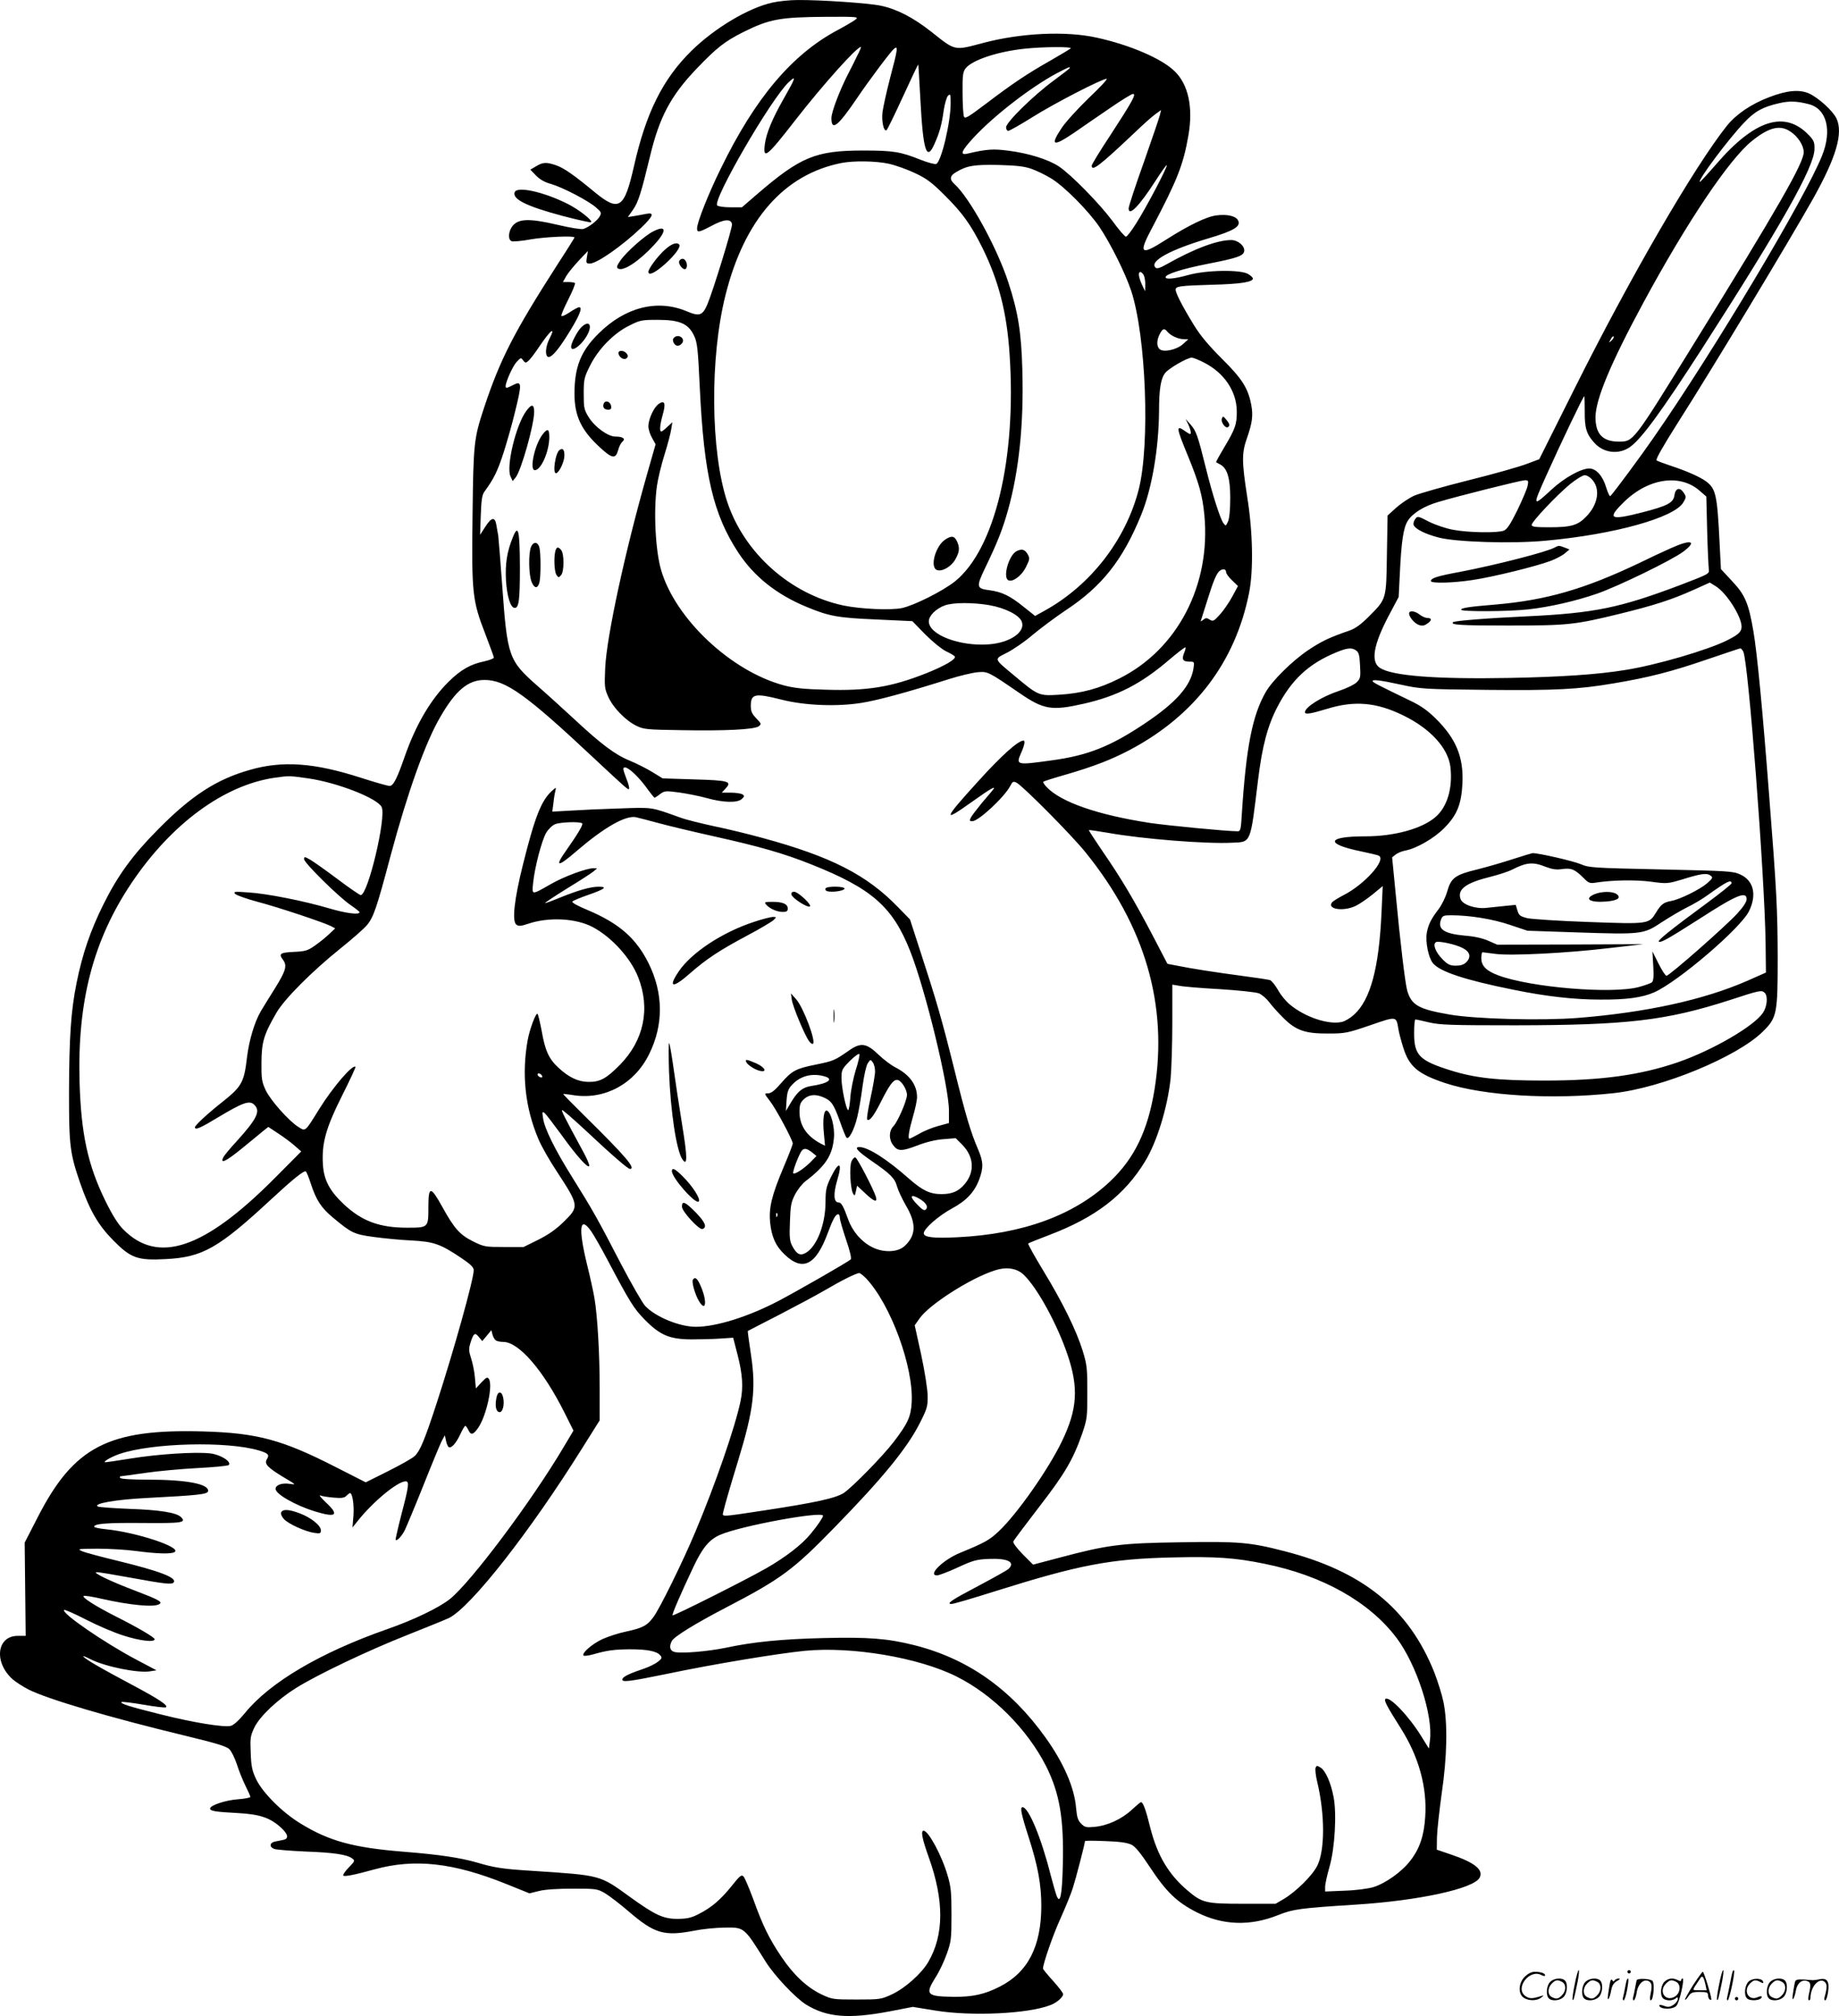 <svg version="1.0" xmlns="http://www.w3.org/2000/svg"
  viewBox="0 0 1095.1 1200.269"
 preserveAspectRatio="xMidYMid meet">
<g transform="translate(-0.905,1200.915) scale(0.1,-0.1)"
fill="#000000" stroke="none">
<path d="M4610 11994 c-143 -31 -346 -152 -485 -289 -170 -168 -269 -368 -340
-682 -58 -257 -89 -278 -237 -156 -121 100 -181 142 -227 158 -59 20 -79 19
-120 -6 l-34 -20 34 -35 c22 -23 52 -40 89 -50 69 -20 221 -99 267 -139 32
-27 35 -33 24 -53 -13 -25 -67 -67 -98 -76 -12 -4 -79 7 -155 25 -163 38 -229
37 -265 -5 -27 -32 -31 -84 -7 -93 9 -3 60 1 113 11 87 15 261 23 261 11 0 -2
-44 -73 -99 -157 -263 -410 -343 -566 -440 -858 -60 -182 -63 -210 -68 -640
-6 -466 -1 -507 77 -708 27 -71 50 -133 50 -138 0 -5 -25 -15 -56 -22 -83 -17
-141 -50 -214 -122 -106 -105 -194 -254 -261 -445 -46 -133 -68 -175 -90 -175
-11 0 -88 22 -172 49 -276 89 -466 103 -662 46 -197 -56 -347 -153 -545 -354
-151 -152 -239 -273 -325 -446 -77 -155 -125 -294 -160 -468 -34 -169 -44
-322 -45 -660 0 -310 6 -355 66 -530 57 -164 107 -251 199 -344 103 -104 144
-119 310 -110 220 11 314 64 630 357 125 116 194 172 205 165 5 -3 18 -36 30
-73 32 -98 62 -144 132 -202 109 -91 124 -99 241 -115 58 -8 159 -18 224 -21
136 -7 174 -21 297 -103 57 -38 76 -57 76 -74 0 -54 -119 -480 -221 -793 -72
-220 -98 -282 -130 -313 -13 -13 -84 -53 -158 -90 l-134 -67 -181 92 c-317
162 -467 202 -786 211 -566 16 -771 -90 -987 -512 l-77 -150 3 -277 3 -278
-47 0 c-126 0 -144 -158 -30 -259 20 -17 62 -44 93 -60 118 -59 484 -167 936
-276 182 -44 245 -63 261 -80 12 -11 32 -52 45 -91 12 -38 35 -95 51 -127 16
-32 29 -61 29 -66 0 -4 -33 -11 -74 -14 -73 -5 -166 -36 -166 -55 0 -15 33
-20 165 -27 134 -7 195 -29 260 -89 41 -39 45 -64 10 -71 -14 -3 -36 -7 -50
-10 -31 -7 -33 -33 -2 -44 12 -4 95 -11 184 -15 170 -6 248 -18 279 -41 18
-13 17 -16 -20 -54 -22 -22 -36 -44 -33 -48 8 -8 67 4 187 37 238 65 468 40
783 -87 l139 -56 57 14 c34 9 111 14 201 14 141 0 146 -1 193 -28 26 -16 89
-64 140 -108 154 -132 210 -149 392 -114 44 9 122 17 172 18 127 2 120 7 253
-205 52 -82 175 -213 239 -253 123 -76 253 -87 496 -41 l140 27 135 -22 c216
-35 554 -19 685 33 37 14 75 47 75 65 0 7 -27 42 -60 79 -33 36 -60 69 -60 73
0 29 60 202 104 298 29 65 63 147 74 183 18 56 72 264 72 278 0 3 55 3 123 0
88 -3 131 -10 155 -22 22 -11 56 -53 108 -132 98 -149 162 -210 278 -269 156
-79 320 -85 490 -16 86 34 128 40 461 61 375 24 700 95 735 160 25 47 -30 91
-173 139 l-82 28 1 74 c1 41 14 157 28 259 33 222 36 421 11 545 -9 44 -34
124 -55 178 -152 380 -427 602 -892 721 -205 53 -271 59 -621 53 -353 -5 -431
-15 -717 -91 l-159 -42 -62 62 c-36 37 -59 68 -56 76 3 7 72 99 152 203 155
200 204 284 258 438 30 88 31 99 31 247 0 141 -2 163 -27 245 -38 123 -119
288 -234 477 -53 87 -94 161 -91 164 3 3 59 25 124 50 277 105 449 237 572
439 71 116 134 323 152 494 5 57 10 206 10 331 l0 227 43 -7 c23 -5 132 -14
242 -20 111 -7 214 -18 231 -25 17 -7 44 -30 60 -51 16 -22 54 -64 84 -94 76
-76 131 -95 270 -94 99 0 113 3 248 49 159 55 155 55 168 -20 3 -22 17 -74 30
-115 35 -111 87 -155 249 -209 230 -76 638 -100 1003 -60 289 31 736 216 888
366 85 84 89 105 89 443 -1 289 -6 392 -51 965 -38 497 -72 854 -94 978 -28
165 -50 216 -128 298 l-65 70 -8 157 c-14 284 -22 321 -80 365 -37 27 -115 62
-219 96 -36 12 -70 25 -76 29 -8 4 36 81 125 222 208 326 665 1084 809 1340
136 244 178 387 137 474 -22 46 -107 123 -164 149 -58 25 -132 18 -238 -23
-106 -40 -196 -102 -250 -169 -194 -244 -571 -892 -908 -1566 l-210 -420 -75
-28 c-41 -16 -196 -60 -345 -97 -148 -37 -295 -79 -325 -92 -30 -14 -78 -46
-106 -71 l-52 -47 -4 -232 c-4 -270 -2 -263 -107 -369 -48 -48 -80 -71 -116
-84 -122 -42 -165 -63 -245 -116 -94 -63 -213 -180 -253 -249 -80 -139 -117
-326 -143 -727 -5 -90 -8 -103 -24 -103 -64 0 -417 34 -525 50 -311 48 -530
124 -615 215 -13 14 -21 27 -18 30 2 3 65 23 139 44 164 48 267 88 377 146
385 204 627 522 709 933 27 134 23 364 -11 574 -32 207 -33 259 -2 347 33 94
38 137 26 201 -19 99 -55 155 -175 274 -79 79 -128 137 -167 201 -67 109 -108
189 -108 209 0 21 21 24 220 30 164 4 240 16 240 37 0 5 -12 17 -27 26 -42 28
-251 25 -357 -5 -83 -23 -136 -28 -136 -13 0 18 101 50 254 80 174 34 209 47
214 74 6 30 -36 67 -77 67 -83 0 -220 -51 -388 -146 -39 -22 -55 -26 -63 -18
-38 38 86 106 315 174 155 46 196 72 176 108 -13 25 -64 37 -126 29 -58 -6
-166 -58 -304 -146 -152 -97 -165 -85 -79 76 148 281 184 372 214 546 29 166
0 303 -82 382 -76 75 -267 157 -464 200 -184 41 -453 28 -678 -32 -173 -46
-162 -48 -307 67 -108 85 -205 135 -300 155 -76 16 -360 35 -495 34 -47 0
-114 -7 -150 -15z m490 -104 c-14 -10 -60 -37 -103 -60 -272 -145 -491 -404
-696 -825 -73 -148 -141 -320 -141 -355 0 -27 9 -26 87 15 74 40 116 43 121 9
3 -21 -113 -397 -147 -478 -29 -66 -47 -72 -123 -40 -174 73 -365 25 -523
-131 -107 -105 -145 -200 -145 -360 0 -132 40 -217 150 -318 74 -69 95 -72
110 -18 5 21 17 44 26 51 20 17 2 30 -42 30 -45 0 -123 57 -159 115 -28 45
-30 56 -30 140 0 85 2 96 38 168 49 98 142 194 236 239 61 31 73 33 166 33
130 0 182 -22 216 -92 20 -42 24 -73 35 -308 25 -524 80 -759 231 -988 94
-142 228 -248 405 -321 135 -56 185 -65 417 -75 l213 -10 77 -79 c44 -44 97
-87 123 -100 26 -12 49 -26 53 -31 9 -16 -60 -56 -170 -100 -207 -82 -350
-106 -600 -98 -129 3 -189 10 -249 26 -313 84 -645 395 -730 686 -34 116 -46
351 -25 501 6 42 26 126 45 186 19 61 37 129 40 151 l7 42 -30 -27 c-16 -16
-32 -28 -36 -28 -12 0 -8 41 9 102 19 67 11 87 -25 62 -29 -21 -60 -89 -61
-132 0 -18 10 -50 22 -70 l21 -38 -51 -179 c-130 -456 -240 -963 -249 -1151
-5 -114 -4 -124 19 -175 29 -64 103 -140 167 -171 43 -21 61 -23 266 -26 261
-5 436 4 462 23 17 13 16 16 -14 47 -26 27 -33 42 -33 74 0 73 24 78 182 38
141 -36 335 -43 480 -19 98 16 268 62 518 141 63 20 140 38 170 41 61 5 62 5
250 -124 144 -99 192 -107 385 -63 200 46 339 118 504 259 52 44 97 79 99 76
3 -2 -1 -18 -8 -34 -15 -38 -7 -51 32 -51 30 0 30 -1 24 -41 -17 -105 -104
-203 -291 -328 -205 -137 -339 -190 -555 -219 -208 -29 -212 -28 -181 43 21
47 26 75 15 75 -32 0 -130 -88 -267 -239 -212 -233 -218 -253 -42 -127 118 84
152 103 124 69 -9 -10 -38 -45 -66 -78 -27 -33 -55 -70 -62 -82 -10 -20 -9
-23 8 -23 37 0 191 143 226 210 14 27 18 29 38 19 39 -21 327 -311 410 -414
356 -440 492 -911 411 -1413 -40 -245 -120 -410 -265 -547 -214 -201 -519
-313 -910 -332 -144 -7 -199 0 -199 24 0 27 89 105 169 148 85 46 133 97 161
172 26 70 25 105 -6 178 -45 104 -74 202 -144 485 -73 293 -106 406 -202 700
l-60 185 -72 74 c-185 191 -397 300 -805 411 -80 22 -210 54 -289 70 -78 17
-168 39 -200 51 -179 64 -162 62 -362 55 -102 -3 -234 -9 -294 -13 l-108 -6 7
54 c3 30 9 63 12 74 5 18 3 17 -22 -5 -63 -58 -101 -155 -171 -435 -53 -211
-67 -341 -40 -361 14 -10 27 -9 69 5 123 42 286 34 387 -20 112 -60 224 -183
269 -297 74 -187 35 -377 -109 -523 -80 -81 -118 -102 -186 -101 -61 0 -118
27 -179 84 -57 52 -80 102 -100 218 -10 52 -21 99 -25 103 -9 10 -47 -91 -59
-158 -36 -202 -15 -400 64 -587 18 -43 67 -129 109 -192 134 -205 135 -210 42
-301 -45 -44 -90 -76 -152 -107 l-87 -43 -116 0 c-112 0 -119 1 -184 33 -79
39 -113 77 -183 204 -71 128 -84 128 -84 -1 0 -121 0 -121 -127 -121 -164 0
-269 39 -376 139 -85 80 -119 144 -125 236 -8 127 17 217 113 409 47 93 83
171 81 174 -17 16 -134 -120 -217 -253 -84 -136 -80 -132 -122 -106 -57 35
-167 159 -196 220 -23 50 -26 68 -25 166 1 121 14 165 90 296 48 82 211 245
375 377 69 55 142 119 162 142 40 47 59 102 142 415 101 376 207 674 296 826
92 159 166 220 263 220 126 0 247 -86 652 -466 198 -185 203 -189 209 -183 3
3 -3 30 -15 59 -23 62 -24 69 -9 69 21 0 77 -52 124 -115 26 -36 49 -65 52
-65 2 0 17 9 32 21 27 20 33 21 115 10 47 -7 120 -21 163 -33 99 -28 185 -30
210 -5 16 15 16 19 3 27 -8 5 -39 10 -69 10 l-54 0 23 25 c39 42 20 48 -187
54 l-188 6 -62 38 c-34 21 -94 51 -135 68 -86 35 -170 98 -333 250 -66 61
-164 150 -218 197 -169 149 -177 172 -207 590 -11 152 -22 288 -24 302 -3 14
-7 42 -11 63 -8 51 -29 48 -66 -10 l-31 -48 4 116 c3 90 8 122 21 140 58 79
79 123 116 237 22 70 51 172 64 227 46 185 45 200 -12 170 -35 -18 -41 -18
-41 -5 0 25 43 121 66 145 24 26 26 26 38 9 12 -16 16 -17 31 -4 10 8 39 46
65 85 68 101 101 126 60 45 -22 -43 -26 -95 -9 -105 16 -10 54 30 108 115 77
120 103 180 79 180 -7 0 -33 -14 -58 -31 -24 -16 -46 -26 -48 -20 -2 5 17 50
42 99 25 49 42 92 39 96 -4 3 -21 6 -39 6 l-33 0 21 37 c12 20 46 61 75 92
l53 56 -6 -37 c-6 -35 -4 -38 18 -38 41 0 191 104 306 214 71 68 80 92 30 82
-18 -4 -50 -9 -71 -13 l-39 -6 31 44 c31 45 48 99 100 314 56 236 124 364 279
526 120 125 166 161 277 217 157 78 218 89 495 91 194 1 195 0 170 -19z m14
-212 c-14 -29 -38 -78 -54 -108 -51 -99 -100 -228 -100 -264 0 -79 38 -50 152
118 78 115 200 277 221 295 25 20 23 1 -23 -172 -22 -84 -42 -177 -46 -207 -6
-55 8 -116 24 -106 5 3 49 93 98 200 49 107 90 193 91 192 1 -1 7 -97 13 -213
16 -303 37 -368 84 -260 30 67 43 113 55 201 6 38 17 76 25 85 15 14 16 9 16
-46 0 -113 -56 -348 -86 -360 -8 -3 -50 8 -93 25 -120 48 -163 55 -341 55
-284 0 -374 -37 -636 -263 l-87 -75 -68 0 c-38 0 -73 5 -79 11 -30 30 321 636
426 734 47 44 42 28 -31 -100 -67 -118 -102 -202 -111 -267 -13 -98 9 -81 186
147 161 206 361 430 386 430 2 0 -7 -24 -22 -52z m1271 43 c-6 -5 -59 -37
-120 -72 -136 -77 -225 -136 -384 -257 -110 -83 -126 -92 -132 -76 -4 11 -8
74 -8 140 -1 106 2 124 18 146 39 50 191 100 350 117 110 12 287 13 276 2z
m-5 -116 c0 -3 -44 -37 -97 -76 -122 -90 -283 -248 -283 -278 0 -11 6 -21 13
-21 7 0 71 36 143 81 128 81 415 229 443 229 8 0 -40 -52 -107 -115 -66 -64
-139 -144 -161 -178 -71 -107 -52 -114 76 -27 48 34 144 99 211 145 68 47 130
85 138 85 21 0 -5 -46 -135 -246 -61 -92 -111 -174 -111 -181 0 -37 48 0 251
192 52 50 110 102 129 115 l33 24 -7 -30 c-4 -16 -47 -143 -96 -282 -50 -139
-90 -262 -90 -273 0 -51 62 12 157 159 36 56 68 101 70 98 7 -7 -124 -256
-183 -348 -27 -43 -54 -78 -60 -78 -7 0 -43 42 -80 93 -80 107 -247 277 -319
325 -63 42 -182 79 -301 94 -92 12 -131 9 -246 -18 -45 -10 -34 17 38 95 123
133 344 303 498 385 72 37 76 39 76 31z m4400 -216 c107 -27 140 -156 79 -307
-100 -251 -645 -1164 -1002 -1677 -75 -109 -229 -317 -258 -349 -4 -5 -15 18
-25 50 -20 69 -60 114 -101 114 -49 0 -148 -55 -223 -124 -116 -107 -117 -105
-33 82 89 198 220 472 226 472 2 0 3 -42 3 -92 -1 -98 11 -135 58 -186 55 -61
147 -71 213 -23 69 50 187 212 427 584 469 729 669 1082 670 1188 1 42 -4 53
-34 84 -142 149 -322 92 -550 -172 -52 -60 -97 -109 -99 -107 -12 11 169 253
264 353 64 68 112 94 210 116 59 14 106 12 175 -6z m-108 -164 c45 -30 78 -83
78 -122 0 -64 -153 -331 -657 -1145 -360 -582 -356 -578 -444 -578 -96 0 -139
45 -139 145 0 105 90 321 284 680 261 483 514 859 649 966 101 81 167 97 229
54z m-5369 -191 c40 -9 110 -34 156 -56 70 -33 101 -57 176 -132 105 -104 156
-175 225 -314 96 -195 145 -384 161 -632 42 -621 -88 -1161 -325 -1352 -71
-57 -242 -143 -316 -159 -67 -14 -244 -6 -347 15 -317 67 -591 311 -693 616
-100 299 -105 861 -10 1235 113 449 350 717 691 784 73 14 205 12 282 -5z
m848 -30 c31 -11 83 -36 114 -55 79 -46 228 -197 293 -294 66 -99 153 -274
187 -377 89 -269 113 -915 45 -1183 -77 -300 -286 -570 -561 -722 l-56 -31
-69 55 c-80 65 -129 88 -201 98 -80 10 -82 19 -28 132 74 153 104 230 136 343
66 235 95 514 86 835 -6 226 -25 344 -83 522 -68 209 -232 507 -322 587 -30
27 -27 49 10 70 64 39 108 46 253 43 108 -3 153 -8 196 -23z m669 -633 c5 -11
10 -37 9 -58 l-1 -38 -19 40 c-20 44 -24 75 -9 75 5 0 14 -9 20 -19z m141
-337 c19 -23 64 -44 96 -44 l28 -1 -32 -29 c-37 -33 -114 -50 -138 -30 -19 16
-19 53 0 90 18 34 27 37 46 14z m2645 -52 c-18 -16 -18 -16 -6 6 6 13 14 21
18 18 3 -4 -2 -14 -12 -24z m-2428 -131 c120 -61 194 -169 196 -289 1 -78 -9
-107 -77 -220 -27 -45 -48 -83 -46 -85 2 -1 13 -7 24 -13 42 -22 60 -81 60
-199 0 -70 -5 -121 -13 -140 -13 -29 -14 -29 -28 -10 -19 26 -66 173 -104 327
-48 194 -58 221 -90 258 l-31 35 16 -32 c8 -18 15 -39 15 -48 0 -14 -4 -13
-29 4 -61 44 -60 30 12 -144 66 -161 87 -237 98 -353 39 -416 -160 -799 -506
-972 -121 -61 -226 -89 -361 -97 -119 -7 -122 -6 -264 113 -126 105 -124 97
-43 138 37 19 106 66 152 106 47 39 134 104 195 145 216 142 340 298 450 567
64 156 105 393 107 618 0 131 10 194 36 228 20 27 132 92 159 92 8 0 41 -13
72 -29z m2316 -702 c45 -54 30 -144 -37 -213 -52 -55 -91 -66 -224 -66 -83 0
-103 3 -103 14 0 19 147 175 229 243 36 29 75 53 87 53 13 0 34 -13 48 -31z
m-388 -31 c-3 -18 -31 -84 -61 -146 -42 -85 -62 -115 -81 -122 -38 -15 -212
-12 -301 5 -44 8 -107 29 -146 49 -66 34 -67 34 -81 14 -8 -11 -12 -26 -9 -34
9 -24 68 -54 149 -75 102 -27 437 -38 636 -19 409 37 768 137 821 228 18 30
18 34 2 58 -23 35 -49 27 -55 -16 -6 -44 -41 -63 -194 -102 -188 -48 -208 -38
-112 57 146 147 339 177 458 71 l38 -33 5 -204 c3 -112 8 -216 10 -230 4 -26
-1 -28 -168 -92 -362 -137 -513 -168 -913 -187 -239 -11 -434 -27 -442 -35
-17 -16 41 -20 326 -20 358 0 397 4 667 70 204 50 310 84 443 144 l93 42 35
-22 c64 -39 153 -179 154 -240 0 -31 -18 -48 -86 -82 -115 -58 -427 -149 -609
-177 -166 -27 -381 -41 -685 -47 -443 -8 -700 12 -774 60 -56 37 -38 138 53
311 l59 111 7 140 c9 190 21 272 47 313 28 45 96 88 183 113 121 36 489 128
514 129 21 0 23 -3 17 -32z m-1796 -514 c0 -9 16 -32 36 -50 l35 -34 -33 -61
c-18 -34 -51 -82 -73 -107 -37 -41 -43 -44 -62 -32 -18 12 -24 11 -39 -1 -16
-12 -17 -12 -12 1 3 8 20 62 38 120 34 110 55 160 74 172 19 13 36 9 36 -8z
m-1408 -198 c95 -17 179 -60 192 -99 22 -61 -71 -125 -197 -134 -173 -13 -357
57 -357 137 0 33 44 77 96 95 50 18 168 18 266 1z m2183 -270 c16 -11 20 -29
23 -89 4 -69 2 -78 -20 -100 -13 -13 -60 -36 -105 -51 -103 -34 -203 -97 -203
-127 0 -15 33 -10 135 21 160 49 291 38 450 -40 161 -78 267 -194 281 -306 15
-127 -19 -241 -91 -301 -80 -68 -244 -113 -415 -113 -232 0 -244 -45 -24 -90
53 -11 100 -22 105 -26 43 -26 -87 -171 -211 -234 -31 -16 -61 -35 -68 -42
-35 -43 71 -58 144 -20 22 11 67 42 99 68 l58 48 -7 -155 c-15 -334 -66 -522
-164 -611 -22 -20 -54 -39 -72 -43 -80 -18 -218 28 -308 102 -24 19 -57 59
-73 89 -17 29 -38 55 -47 58 -9 3 -87 15 -172 26 -157 21 -293 42 -387 61
l-52 10 -87 167 c-109 208 -188 342 -298 501 -47 69 -84 126 -83 128 2 2 53
-6 113 -16 207 -37 586 -67 741 -59 113 5 107 -9 153 369 25 205 57 326 115
438 85 164 187 259 353 327 66 27 91 29 117 10z m2305 -6 c30 -56 127 -1330
133 -1733 l2 -178 -113 -50 c-259 -113 -603 -188 -1006 -220 -218 -17 -607 -7
-765 20 -184 32 -226 55 -252 142 -12 41 -42 290 -69 579 l-21 215 20 16 c11
9 37 20 57 24 68 12 176 75 235 136 76 77 101 142 107 269 6 154 -39 262 -159
381 -50 49 -89 77 -155 108 -184 89 -215 105 -220 113 -9 14 40 9 167 -19 120
-26 136 -27 514 -31 408 -4 544 3 755 39 209 35 343 70 545 139 110 37 203 69
207 69 4 1 12 -8 18 -19z m-8545 -755 c174 -25 413 -119 437 -171 28 -62 -82
-524 -125 -524 -5 0 -67 42 -136 94 -69 52 -143 104 -163 116 -35 20 -38 20
-38 4 0 -22 208 -227 278 -274 28 -19 52 -38 52 -42 0 -17 -82 -6 -180 23
-149 44 -370 88 -480 95 -85 6 -93 5 -80 -9 8 -8 67 -29 130 -46 123 -32 395
-123 439 -145 l26 -14 -38 -36 c-21 -20 -60 -51 -85 -68 -41 -29 -57 -33 -124
-36 -82 -4 -91 -11 -63 -48 25 -34 16 -65 -48 -168 -35 -56 -73 -117 -84 -136
-38 -64 -71 -175 -83 -276 -18 -152 -31 -174 -155 -272 -81 -64 -155 -133
-155 -144 0 -19 34 -4 141 61 142 85 183 100 210 75 42 -38 21 -83 -104 -221
-37 -40 -71 -81 -77 -92 -23 -45 14 -27 110 51 56 46 114 93 129 106 l28 22
59 -39 c32 -21 77 -54 98 -73 l39 -34 -159 -160 c-419 -421 -694 -514 -901
-304 -31 31 -65 85 -109 175 -102 210 -142 394 -151 701 -14 480 81 845 308
1184 238 355 552 585 854 629 85 12 89 12 200 -4z m2085 -266 c58 -16 209 -52
335 -80 265 -59 413 -101 575 -166 360 -143 485 -252 589 -516 91 -230 231
-806 231 -951 l0 -73 -62 -17 c-35 -9 -87 -30 -115 -47 -29 -16 -55 -29 -58
-29 -11 0 -3 49 20 129 14 47 25 100 25 118 0 73 -44 134 -130 178 -25 13 -69
46 -98 74 -74 71 -107 76 -180 24 -82 -57 -91 -61 -195 -82 -119 -24 -142 -36
-207 -111 -37 -43 -59 -60 -76 -60 -25 0 -25 0 10 -46 36 -46 136 -233 136
-253 0 -6 -25 -71 -56 -144 -70 -166 -87 -239 -79 -326 9 -85 33 -140 85 -189
108 -106 188 -66 259 128 31 83 46 110 62 110 5 0 9 -9 9 -20 0 -12 17 -70 37
-130 24 -70 34 -113 28 -119 -18 -16 -307 -182 -430 -247 -182 -95 -372 -154
-492 -154 -97 0 -238 58 -301 123 -17 18 -83 133 -148 257 -136 263 -166 316
-286 508 -106 169 -167 294 -175 354 -6 38 -5 42 10 30 8 -7 53 -66 100 -130
92 -128 159 -202 165 -184 2 7 -15 47 -39 90 -107 197 -130 242 -122 242 5 0
65 -52 134 -116 162 -152 257 -234 269 -234 39 0 -27 77 -273 319 -70 69 -126
126 -124 127 1 1 31 -2 67 -8 184 -26 359 70 445 246 86 174 85 362 -4 541
-74 148 -174 236 -360 315 -65 27 -99 46 -93 52 6 6 47 23 93 39 101 35 118
49 63 49 -49 0 -122 -21 -233 -66 -46 -19 -85 -33 -87 -32 -2 2 57 41 131 87
74 45 145 91 157 101 l23 19 -23 1 c-40 0 -174 -49 -252 -94 -118 -67 -114
-68 -106 8 9 90 50 248 77 296 13 22 35 44 53 52 31 13 150 17 162 5 7 -7 -25
-61 -91 -155 -77 -108 -58 -110 62 -6 160 137 286 209 348 198 17 -4 77 -19
135 -35z m6588 -1011 c20 -20 14 -82 -11 -119 -54 -80 -299 -222 -506 -294
-225 -77 -456 -109 -796 -109 -277 0 -413 15 -559 61 -185 58 -216 90 -216
221 0 45 3 82 8 82 4 0 41 -8 82 -18 66 -15 131 -17 515 -17 663 1 896 28
1274 150 180 59 191 61 209 43z m-5413 -459 c-14 -46 -29 -118 -32 -161 -3
-43 -9 -78 -13 -78 -12 0 -40 135 -40 190 0 50 3 55 51 104 30 29 54 46 56 39
2 -6 -7 -49 -22 -94z m115 -8 c0 -20 -12 -91 -27 -158 -15 -68 -24 -126 -20
-129 13 -13 39 21 79 100 53 105 75 136 99 136 23 0 59 -55 59 -90 -1 -34 -54
-158 -81 -186 -27 -29 -28 -78 -1 -113 27 -37 51 -37 145 -1 52 20 109 34 154
37 l73 6 39 -39 c70 -71 76 -161 15 -234 -37 -44 -75 -60 -139 -60 -68 0 -112
21 -192 91 -132 117 -245 189 -296 189 -34 0 -12 -24 73 -83 111 -76 138 -103
151 -152 6 -22 29 -71 51 -110 65 -109 63 -180 -6 -244 -40 -38 -127 -41 -193
-7 -64 32 -117 93 -143 165 -28 78 -41 101 -56 101 -31 0 -34 49 -9 134 32
106 11 116 -37 19 -29 -60 -33 -77 -33 -153 -1 -131 -52 -263 -118 -300 -33
-19 -54 -8 -80 41 -15 28 -18 52 -14 144 3 95 7 117 30 162 15 29 43 65 63 80
119 91 160 153 169 258 6 63 -18 155 -42 162 -18 6 -26 -52 -18 -134 l7 -75
-24 12 c-85 45 -128 108 -128 190 0 42 5 55 26 75 30 28 69 32 117 11 47 -20
61 -41 97 -141 17 -49 35 -94 40 -99 14 -14 47 50 64 123 9 36 23 117 31 180
9 66 22 125 31 139 16 24 17 25 30 7 8 -10 14 -35 14 -54z m-1982 -29 c2 -7
-2 -10 -12 -6 -9 3 -16 11 -16 16 0 13 23 5 28 -10z m1681 -1 c57 -16 23 -42
-77 -57 -54 -8 -82 -31 -122 -97 l-31 -52 4 64 c4 52 10 68 34 93 48 52 119
70 192 49z m-75 -452 l27 -22 -33 -34 c-39 -40 -96 -78 -105 -69 -7 6 33 111
50 134 14 17 30 15 61 -9z m644 -279 c37 -23 50 -46 34 -62 -8 -8 -21 -1 -46
25 -55 54 -48 73 12 37z m-851 -102 c-3 -8 -6 -5 -6 6 -1 11 2 17 5 13 3 -3 4
-12 1 -19z m-1109 -87 c15 -21 61 -101 101 -177 131 -248 155 -286 219 -351
91 -93 148 -117 277 -118 55 0 134 2 175 5 l75 5 27 -105 c29 -114 34 -190 17
-272 -31 -151 -151 -499 -269 -778 -73 -175 -212 -457 -249 -507 -38 -52 -64
-66 -166 -88 -44 -9 -107 -30 -140 -45 -61 -29 -124 -84 -111 -97 3 -4 28 -1
54 6 87 25 127 30 222 31 103 0 160 -11 181 -36 12 -14 10 -19 -14 -38 -15
-12 -51 -30 -80 -40 -87 -29 -126 -48 -131 -62 -9 -23 36 -17 266 30 276 58
659 121 820 137 280 27 678 -40 903 -153 217 -108 422 -314 534 -535 80 -160
106 -312 99 -587 -4 -179 -16 -238 -37 -183 -6 16 -22 72 -36 125 -55 219
-131 402 -167 402 -16 0 -8 -41 37 -180 55 -171 75 -282 75 -409 -1 -241 -80
-395 -249 -480 -88 -45 -161 -61 -271 -60 -163 2 -174 13 -111 114 23 35 53
99 68 142 26 72 28 90 28 233 0 131 -3 167 -23 233 -33 116 -114 267 -143 267
-18 0 -9 -48 31 -159 92 -258 91 -462 -4 -624 -40 -68 -136 -153 -213 -190
-67 -31 -71 -32 -213 -32 -141 0 -147 1 -210 31 -86 41 -167 117 -239 225 -72
107 -110 184 -167 343 -25 66 -50 127 -58 134 -12 12 -22 3 -69 -56 -66 -82
-120 -129 -197 -168 -45 -23 -68 -28 -125 -29 -86 0 -134 22 -285 131 -181
131 -170 128 -580 155 -179 11 -228 19 -329 49 -100 29 -226 48 -440 65 -298
24 -441 63 -611 167 -109 66 -225 182 -265 263 -24 51 -30 75 -33 158 -4 89
-2 101 22 152 33 67 139 167 250 236 131 81 425 221 660 314 121 48 234 94
250 102 132 68 481 513 793 1012 l103 164 0 191 c0 204 -13 430 -31 536 -6 36
-26 128 -45 204 -52 214 -43 290 24 197z m2578 -262 c81 -78 200 -296 261
-478 66 -195 57 -323 -33 -510 -79 -166 -269 -437 -378 -539 -54 -51 -82 -67
-228 -127 -102 -41 -198 -135 -139 -135 11 0 66 21 123 47 90 42 113 48 183
51 116 5 164 -19 118 -61 -10 -8 -88 -52 -173 -97 -164 -86 -200 -110 -164
-110 11 0 128 34 260 76 500 157 685 193 1060 201 253 6 369 -2 544 -38 346
-70 624 -227 786 -442 119 -159 218 -463 198 -610 l-6 -48 -44 71 c-75 122
-189 241 -214 225 -12 -7 5 -40 91 -176 106 -167 157 -349 145 -526 -7 -113
-33 -190 -89 -262 -50 -65 -146 -134 -220 -157 -30 -9 -103 -19 -169 -21
l-118 -5 0 28 c0 16 12 70 26 119 32 110 44 318 24 417 -16 84 -47 154 -76
173 -22 14 -25 14 -31 -1 -3 -9 1 -49 11 -88 45 -191 45 -400 0 -493 -28 -58
-127 -156 -201 -200 l-48 -28 -195 0 c-219 0 -242 5 -328 78 -113 95 -180 208
-222 370 -28 114 -44 157 -57 157 -3 0 -28 -21 -55 -46 -59 -55 -144 -94 -220
-101 -50 -5 -59 -3 -81 19 -19 19 -25 38 -30 93 -10 122 -74 269 -183 421
-207 289 -463 469 -782 549 -161 40 -270 48 -536 42 -247 -6 -418 -22 -586
-58 -106 -22 -264 -35 -304 -25 -28 7 -34 32 -16 66 14 26 142 105 325 200
325 169 398 223 645 477 286 293 433 473 507 621 43 84 47 100 46 160 0 37
-17 146 -38 244 l-39 177 29 41 c57 82 302 239 446 285 71 24 134 14 175 -26z
m-939 -21 c147 -157 283 -528 271 -739 -5 -85 -23 -124 -107 -234 -65 -85
-245 -269 -297 -304 -48 -31 -163 -57 -479 -105 -259 -39 -246 -39 -239 -8 9
41 48 173 89 307 91 298 107 424 76 629 -12 77 -20 140 -19 141 2 1 86 45 188
97 102 53 226 119 275 148 97 57 184 100 201 100 5 0 24 -15 41 -32z m-2205
-369 c7 -5 27 -9 44 -9 93 0 239 -170 365 -422 l53 -106 -59 -99 c-192 -324
-552 -804 -677 -904 -66 -52 -215 -124 -373 -179 -397 -139 -698 -316 -847
-499 -36 -44 -68 -73 -85 -77 -40 -10 -226 20 -423 70 -181 45 -237 63 -227
72 3 3 62 -4 132 -16 69 -12 129 -19 133 -15 12 12 -44 49 -196 130 -81 43
-182 98 -224 123 -81 47 -100 69 -30 33 86 -44 284 -84 355 -72 l38 6 -123 65
c-187 99 -445 276 -427 294 3 4 62 -22 130 -57 68 -35 168 -78 223 -95 95 -31
186 -42 186 -22 0 11 -101 70 -230 135 -121 61 -209 117 -192 123 7 2 55 -5
105 -17 173 -39 314 -52 345 -32 21 13 -3 26 -144 80 -146 55 -260 110 -229
110 11 1 105 -15 209 -34 197 -36 241 -41 250 -26 18 28 -86 67 -331 127 -100
24 -197 50 -215 58 -31 14 -26 14 92 15 69 0 172 -6 230 -14 121 -16 209 -19
229 -6 44 28 -228 118 -411 136 -38 4 -68 10 -68 15 0 18 75 24 292 22 232 -2
258 2 225 35 -27 27 -128 43 -307 49 -96 4 -181 10 -188 14 -33 17 108 42 293
51 308 16 359 22 363 40 8 43 -127 69 -360 69 -94 0 -159 4 -163 10 -3 6 -3
10 2 10 4 0 70 9 146 20 75 11 216 24 313 29 96 5 180 13 185 18 19 19 -46 61
-108 69 -87 11 -318 -4 -481 -31 -80 -13 -148 -23 -149 -21 -7 6 44 34 88 49
193 66 641 77 829 21 57 -17 65 -26 48 -53 -17 -27 6 -50 102 -108 74 -44 75
-44 33 -38 -45 7 -83 -7 -83 -30 0 -31 118 -98 234 -134 128 -39 148 -23 65
54 -28 27 -43 45 -33 41 11 -5 46 -10 80 -13 47 -4 64 -2 76 11 9 9 19 16 21
16 15 0 25 -69 21 -132 l-6 -73 28 35 c91 116 240 240 289 240 22 0 19 -28
-25 -195 -21 -82 -37 -152 -35 -154 8 -8 37 23 55 59 10 21 60 140 110 265 50
126 99 244 109 264 l19 35 7 -32 c3 -17 11 -35 16 -38 16 -9 43 21 69 76 13
28 26 50 30 50 4 0 12 -12 19 -26 14 -31 29 -27 58 15 49 72 89 255 63 291 -9
13 -15 9 -44 -21 l-33 -36 -6 66 c-3 36 -14 88 -23 115 -13 39 -14 55 -5 85
19 63 28 70 51 41 l21 -25 27 32 27 33 7 -27 c4 -14 13 -30 20 -34z m1948
-1044 c0 -10 -33 -59 -73 -107 -53 -65 -148 -138 -264 -205 -128 -73 -553
-286 -559 -281 -5 5 51 134 124 288 54 114 94 163 158 191 118 53 614 144 614
114z M3898 10631 c-50 -25 -159 -122 -194 -172 -22 -32 -25 -42 -14 -49 30
-18 124 43 214 141 78 84 75 122 -6 80z M3969 10523 c-43 -38 -99 -114 -99
-132 0 -25 39 -7 98 45 61 55 98 105 85 118 -15 15 -46 3 -84 -31z M4054
10455 c-8 -19 26 -59 39 -46 14 14 4 55 -16 59 -9 2 -20 -4 -23 -13z M3470
10060 c-23 -23 -60 -93 -60 -115 0 -42 77 21 104 86 21 52 -4 69 -44 29z
M4022 9998 c-7 -7 -8 -17 -1 -30 12 -22 32 -23 49 -3 23 28 -21 60 -48 33z
M3692 9904 c5 -25 35 -41 49 -27 9 9 9 16 -1 28 -17 21 -52 20 -48 -1z M3604
9606 c-8 -21 3 -36 27 -36 15 0 20 6 17 22 -4 27 -35 37 -44 14z M3142 9561
c-61 -83 -120 -330 -93 -388 l13 -28 18 22 c33 42 109 311 110 390 0 47 -16
49 -48 4z M3241 9424 c-48 -61 -81 -214 -47 -214 37 0 86 112 86 197 0 49 -10
54 -39 17z M3342 9331 c-26 -16 -45 -147 -20 -139 19 7 48 70 48 105 0 35 -9
46 -28 34z M3062 8808 c-34 -84 -45 -154 -40 -253 6 -96 27 -165 52 -165 25 0
31 45 31 245 -1 221 -10 257 -43 173z M3172 8755 c-17 -37 -15 -168 3 -211 16
-39 36 -41 46 -3 9 31 9 177 0 209 -9 34 -35 36 -49 5z M3316 8728 c-10 -40
-6 -124 7 -142 12 -17 14 -17 28 0 18 22 18 126 0 148 -18 22 -28 20 -35 -6z
M5641 8799 c-61 -37 -98 -169 -51 -184 31 -10 85 22 108 64 25 44 27 69 11
105 -16 34 -31 38 -68 15z M6063 8728 c-47 -23 -85 -160 -48 -174 27 -11 79
29 104 80 22 45 23 51 10 75 -17 29 -34 35 -66 19z M7285 9517 c-8 -19 21 -60
36 -51 14 8 11 20 -10 45 -18 22 -20 22 -26 6z M9960 8746 c-41 -18 -129 -59
-194 -91 -324 -154 -550 -219 -851 -245 -158 -13 -205 -20 -205 -31 0 -12 280
-11 398 2 127 14 282 49 412 94 124 43 445 199 513 250 85 64 47 75 -73 21z
M9268 8750 c-44 -26 -349 -104 -562 -145 -141 -26 -176 -38 -176 -55 0 -15
130 -12 248 6 121 18 378 81 465 114 32 12 70 32 85 45 l27 23 -28 11 c-34 13
-37 13 -59 1z M8400 8357 c0 -21 31 -58 57 -68 19 -7 32 -6 49 6 30 19 31 35
3 35 -11 0 -32 9 -46 20 -29 23 -63 26 -63 7z M9020 6895 c-58 -19 -154 -47
-214 -62 -132 -32 -156 -50 -179 -131 -9 -33 -32 -80 -51 -105 -46 -60 -62
-93 -71 -144 -8 -53 10 -144 36 -177 40 -51 190 -101 479 -159 195 -40 362
-59 520 -59 155 -1 248 12 319 43 143 63 518 384 566 485 47 98 26 181 -53
217 -44 20 -72 21 -472 30 -412 9 -427 10 -480 32 -46 19 -251 66 -285 65 -5
-1 -57 -16 -115 -35z m192 -46 c39 -15 64 -19 99 -14 54 8 76 -1 127 -52 30
-31 39 -34 71 -29 101 16 239 18 331 6 95 -13 100 -12 182 12 115 36 150 41
172 25 17 -12 15 -16 -20 -47 -43 -37 -160 -95 -214 -105 -44 -8 -60 -20 -89
-68 -43 -70 -43 -70 -402 -57 -175 6 -339 17 -366 23 -42 11 -49 16 -58 46
l-10 33 -60 -6 c-33 -3 -85 -9 -116 -12 -65 -7 -143 20 -153 54 -19 57 32 95
178 131 48 12 107 31 130 43 85 43 123 47 198 17z m1108 -99 c0 -5 -66 -58
-146 -117 -220 -162 -300 -226 -286 -231 15 -5 64 24 243 138 218 141 279 166
279 116 0 -16 -20 -47 -57 -87 -71 -77 -403 -369 -420 -369 -7 0 -28 33 -48
73 l-36 72 5 -87 c4 -63 1 -89 -8 -97 -7 -6 -41 -18 -77 -28 -160 -43 -644 -3
-837 69 -73 27 -102 57 -102 103 0 19 3 35 8 35 4 -1 39 -5 77 -10 92 -12 420
4 680 35 l200 23 -435 -2 -435 -1 -55 24 c-34 15 -85 26 -140 30 -120 11 -162
38 -140 95 8 23 15 26 60 26 110 0 247 -22 350 -57 l105 -35 295 -10 c385 -13
397 -11 502 59 46 30 115 71 153 90 39 19 93 51 120 71 118 84 145 98 145 72z
m-1601 -385 c45 -23 52 -54 21 -85 -14 -14 -33 -20 -61 -20 -35 0 -48 6 -80
38 -41 42 -60 89 -39 102 15 9 118 -13 159 -35z M9503 6685 c-64 -28 -25 -51
73 -43 66 6 89 22 60 44 -25 18 -91 17 -133 -1z M4925 6720 c-3 -6 0 -13 8
-16 25 -9 100 0 105 14 5 15 -104 17 -113 2z M4722 6683 c4 -20 91 -77 109
-71 18 6 -69 88 -93 88 -13 0 -18 -6 -16 -17z M4571 6624 c20 -24 65 -44 99
-44 23 0 30 4 30 20 0 27 -29 40 -91 40 -46 0 -50 -2 -38 -16z M4500 6521
c-190 -62 -373 -183 -449 -295 -67 -99 -36 -103 69 -10 95 83 171 134 340 224
74 39 144 81 155 91 19 19 19 19 -5 19 -14 -1 -63 -13 -110 -29z M4724 6058
c5 -39 75 -208 102 -246 8 -12 19 -20 24 -17 20 12 -57 217 -100 265 l-31 35
5 -37z M4973 5960 c0 -36 2 -50 4 -32 2 17 2 47 0 65 -2 17 -4 3 -4 -33z
M3993 5630 c9 -241 45 -477 81 -525 29 -40 29 14 -3 208 -17 105 -40 257 -51
336 -11 79 -23 147 -26 150 -4 3 -4 -73 -1 -169z M4452 5688 c6 -17 49 -46 81
-54 48 -11 32 21 -22 45 -57 24 -64 25 -59 9z M4010 5037 c0 -40 141 -200 160
-181 13 13 -35 90 -95 149 -45 46 -65 55 -65 32z M4070 4825 c0 -28 102 -139
122 -133 29 10 17 40 -39 98 -64 65 -83 73 -83 35z M4135 4390 c-8 -14 13 -89
37 -128 42 -69 49 2 9 92 -19 45 -34 56 -46 36z M5079 5093 c-13 -32 -6 -162
10 -190 9 -16 11 -14 17 15 l7 32 48 -45 c53 -50 74 -57 64 -22 -13 44 -110
231 -122 235 -7 2 -18 -9 -24 -25z M2965 3686 c-9 -47 -3 -80 17 -84 20 -4 33
44 23 88 -9 40 -33 38 -40 -4z M1683 3004 c-3 -8 4 -25 17 -39 27 -29 129 -75
181 -82 34 -5 39 -3 39 15 0 29 -59 76 -125 101 -66 25 -103 27 -112 5z M3074
10865 c-16 -41 70 -84 284 -141 91 -24 168 -41 171 -38 10 11 -72 75 -139 109
-143 72 -302 107 -316 70z M9386 194 c-10 -47 -15 -88 -12 -91 5 -6 9 7 30
110 7 37 10 67 6 67 -4 0 -15 -39 -24 -86z M9700 270 c0 -5 5 -10 10 -10 6 0
10 5 10 10 0 6 -4 10 -10 10 -5 0 -10 -4 -10 -10z M10246 194 c-10 -47 -15
-88 -12 -91 5 -6 9 7 30 110 7 37 10 67 6 67 -4 0 -15 -39 -24 -86z M10326
269 c-3 -8 -10 -41 -16 -74 -6 -33 -14 -68 -16 -77 -3 -10 -1 -18 3 -18 10 0
46 171 38 178 -2 3 -7 -1 -9 -9z M9089 241 c-38 -38 -41 -101 -7 -125 29 -20
79 -20 104 0 18 14 18 15 1 10 -53 -17 -69 -17 -92 -2 -69 45 21 166 94 126
12 -6 21 -7 21 -1 0 12 -25 21 -62 21 -19 0 -39 -10 -59 -29z M10090 189 c-28
-45 -49 -83 -47 -85 2 -3 12 7 21 21 14 21 24 25 66 25 43 0 50 -3 50 -19 0
-11 5 -23 10 -26 6 -3 10 -3 10 1 0 20 -44 164 -51 164 -4 0 -30 -37 -59 -81z
m75 4 l7 -33 -42 0 c-42 0 -42 0 -28 23 8 12 21 32 29 44 15 25 22 18 34 -34z
M9240 210 c-22 -22 -27 -79 -8 -98 19 -19 66 -14 88 8 22 22 27 79 8 98 -19
19 -66 14 -88 -8z m71 0 c25 -14 25 -54 -1 -80 -23 -23 -33 -24 -61 -10 -25
14 -25 54 1 80 23 23 33 24 61 10z M9450 210 c-22 -22 -27 -79 -8 -98 19 -19
66 -14 88 8 22 22 27 79 8 98 -19 19 -66 14 -88 -8z m71 0 c25 -14 25 -54 -1
-80 -23 -23 -33 -24 -61 -10 -25 14 -25 54 1 80 23 23 33 24 61 10z M9596 204
c-3 -16 -8 -47 -11 -69 -8 -51 10 -26 19 27 5 27 15 42 34 53 18 10 22 14 10
15 -9 0 -20 -5 -24 -11 -5 -8 -9 -8 -14 1 -5 8 -10 3 -14 -16z M9697 223 c-2
-4 -7 -26 -11 -48 -4 -22 -9 -48 -12 -57 -3 -10 -1 -18 4 -18 4 0 14 28 20 62
11 58 10 81 -1 61z M9755 220 c-1 -3 -5 -23 -9 -45 -4 -22 -9 -48 -12 -57 -3
-10 -1 -18 4 -18 5 0 13 20 17 45 7 53 44 87 74 68 17 -11 19 -28 8 -80 -4
-18 -3 -33 2 -33 16 0 24 99 11 115 -12 14 -87 18 -95 5z M9920 210 c-22 -22
-27 -79 -8 -98 7 -7 24 -12 38 -12 14 0 31 5 38 12 9 9 12 8 12 -5 0 -9 -12
-24 -26 -34 -21 -13 -32 -15 -55 -6 -16 6 -29 8 -29 3 0 -24 81 -27 102 -2 18
19 50 162 37 162 -5 0 -9 -5 -9 -10 0 -7 -6 -7 -19 0 -30 16 -59 12 -81 -10z
m71 0 c29 -16 25 -65 -6 -86 -56 -37 -103 28 -55 76 23 23 33 24 61 10z
M10421 211 c-23 -23 -28 -80 -9 -99 19 -19 88 -13 88 9 0 5 -11 4 -24 -2 -54
-25 -89 38 -46 81 23 23 33 24 62 9 16 -9 19 -8 16 3 -8 22 -64 22 -87 -1z
M10550 210 c-22 -22 -27 -79 -8 -98 19 -19 66 -14 88 8 22 22 27 79 8 98 -19
19 -66 14 -88 -8z m71 0 c25 -14 25 -54 -1 -80 -23 -23 -33 -24 -61 -10 -25
14 -25 54 1 80 23 23 33 24 61 10z M10696 201 c-3 -14 -8 -44 -11 -66 -8 -51
10 -26 19 27 8 41 35 63 66 53 22 -7 24 -21 11 -77 -5 -22 -5 -38 0 -38 5 0 9
6 9 13 0 68 51 125 85 97 15 -13 15 -35 -1 -92 -3 -10 -1 -18 4 -18 6 0 13 23
17 50 9 63 -5 84 -49 76 -17 -4 -35 -6 -41 -6 -101 8 -104 7 -109 -19z M10340
110 c0 -5 5 -10 10 -10 6 0 10 5 10 10 0 6 -4 10 -10 10 -5 0 -10 -4 -10 -10z"/>
</g>
</svg>
